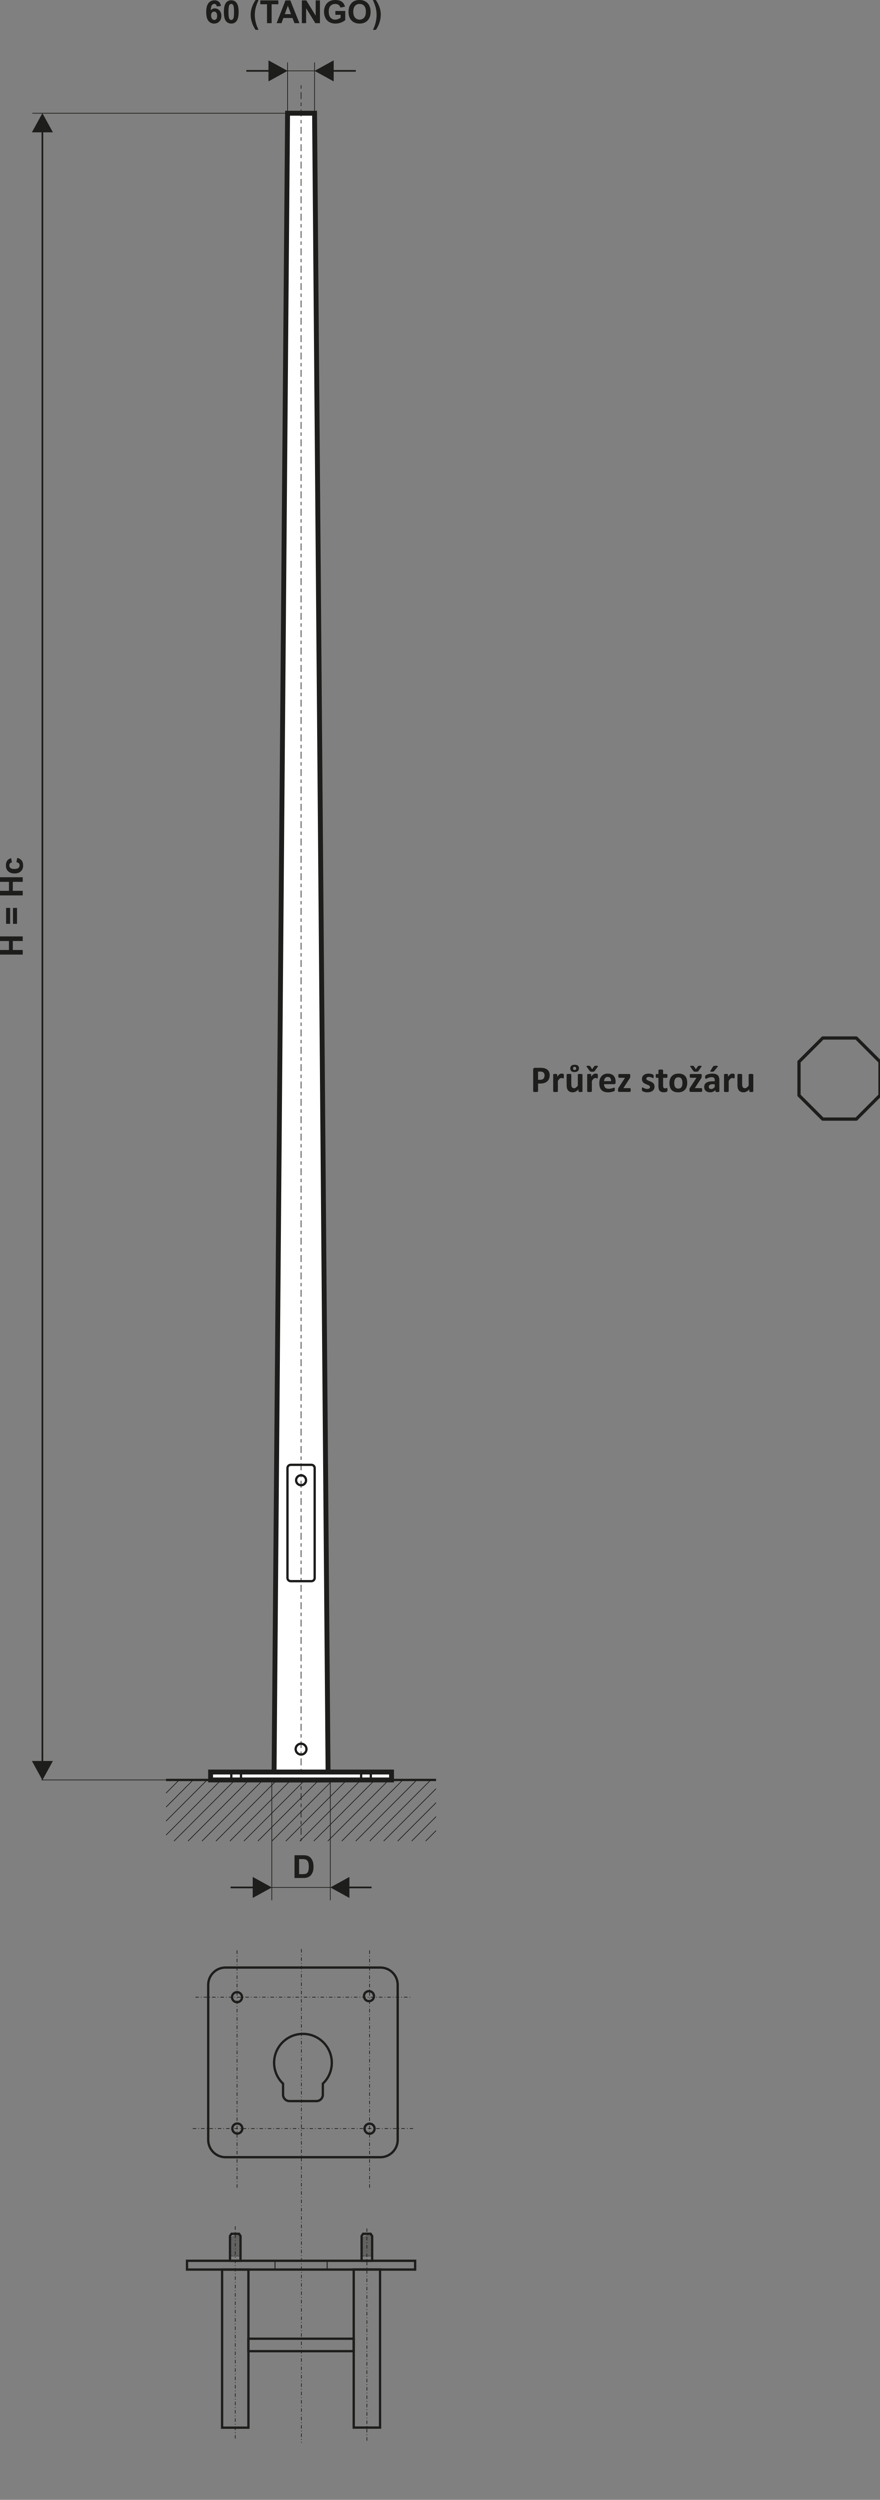 <?xml version="1.0" encoding="utf-8"?>
<!-- Generator: Adobe Illustrator 16.0.0, SVG Export Plug-In . SVG Version: 6.00 Build 0)  -->
<!DOCTYPE svg PUBLIC "-//W3C//DTD SVG 1.1//EN" "http://www.w3.org/Graphics/SVG/1.1/DTD/svg11.dtd">
<svg version="1.1" id="Vrstva_1" xmlns="http://www.w3.org/2000/svg" xmlns:xlink="http://www.w3.org/1999/xlink" x="0px" y="0px"
	 width="540px" height="1532.424px" viewBox="0 0 540 1532.424" enable-background="new 0 0 540 1532.424" xml:space="preserve">
<rect x="0" y="0" width="540" height="1532.424" fill="#808080" stroke="none"/>
<line fill="none" stroke="#1D1D1B" stroke-width="1.417" stroke-miterlimit="22.926" x1="101.904" y1="1091.121" x2="267.588" y2="1091.121"/>
<path fill="none" stroke="#1D1D1B" stroke-width="0.425" stroke-miterlimit="22.926" d="M261.172,1128.609l6.416-6.414
	 M252.596,1128.609l14.992-14.994 M244.017,1128.609l23.571-23.57 M235.438,1128.609l32.15-32.146 M226.861,1128.609l37.492-37.492
	 M218.285,1128.609l37.49-37.492 M209.709,1128.609l37.489-37.492 M201.13,1128.609l37.492-37.492 M192.551,1128.609l37.494-37.492
	 M183.975,1128.609l37.492-37.492 M175.397,1128.609l37.49-37.492 M166.821,1128.609l37.49-37.492 M158.242,1128.609l37.492-37.492
	 M149.666,1128.609l37.492-37.492 M141.087,1128.609l37.492-37.492 M132.511,1128.609l37.492-37.492 M123.934,1128.609l37.49-37.492
	 M115.357,1128.609l37.49-37.492 M106.778,1128.609l37.492-37.492 M101.904,1124.904l33.79-33.787 M101.904,1116.328l25.211-25.211
	 M101.904,1107.752l16.633-16.635 M101.904,1099.174l8.056-8.057"/>
<polygon fill="#FFFFFF" stroke="#1D1D1B" stroke-width="3" stroke-miterlimit="22.926" points="176.464,69.409 193.031,69.409 
	201.348,1091.117 168.147,1091.117 "/>
<line fill="none" stroke="#1D1D1B" stroke-width="0.425" stroke-miterlimit="22.926" stroke-dasharray="2.13,2.13,4.25,2.13" x1="184.749" y1="52.238" x2="184.749" y2="1128.609"/>
<path fill="none" stroke="#1D1D1B" stroke-width="1.417" stroke-miterlimit="22.926" d="M184.749,1068.906
	c1.831,0,3.317,1.488,3.317,3.32c0,1.834-1.486,3.32-3.317,3.32c-1.836,0-3.323-1.486-3.323-3.32
	C181.426,1070.395,182.913,1068.906,184.749,1068.906z"/>
<path fill="none" stroke="#1D1D1B" stroke-width="1.417" stroke-miterlimit="22.926" d="M178.391,897.951h12.714
	c1.098,0,1.993,0.898,1.993,1.992v67.336c0,1.096-0.896,1.992-1.993,1.992h-12.714c-1.098,0-1.994-0.896-1.994-1.992v-67.336
	C176.396,898.848,177.293,897.951,178.391,897.951z"/>
<path fill="none" stroke="#1D1D1B" stroke-width="1.417" stroke-miterlimit="22.926" d="M184.749,904.357
	c1.683,0,3.05,1.367,3.05,3.053c0,1.684-1.367,3.051-3.05,3.051c-1.688,0-3.056-1.367-3.056-3.051
	C181.693,905.725,183.062,904.357,184.749,904.357z"/>
<path fill="#1D1D1B" d="M32.466,1079.494l-6.449,11.725l-6.449-11.725H32.466z M25.495,1080.512V80.1h1.042v1000.412H25.495z
	 M32.466,81.116H19.567l6.449-11.725L32.466,81.116z"/>
<line fill="none" stroke="#1D1D1B" stroke-width="0.425" stroke-miterlimit="22.926" x1="25.386" y1="1091.121" x2="163.288" y2="1091.121"/>
<polygon fill="#1D1D1B" points="13.95,585.171 0,585.171 0,582.348 5.496,582.348 5.496,576.853 0,576.853 0,574.029 13.95,574.029 
	13.95,576.853 7.853,576.853 7.853,582.348 13.95,582.348 "/>
<path fill="#1D1D1B" d="M10.443,566.313H7.97v-9.76h2.474V566.313z M6.215,566.313H3.743v-9.76h2.472V566.313z"/>
<polygon fill="#1D1D1B" points="13.95,548.9 0,548.9 0,546.075 5.496,546.075 5.496,540.582 0,540.582 0,537.757 13.95,537.757 
	13.95,540.582 7.853,540.582 7.853,546.075 13.95,546.075 "/>
<path fill="#1D1D1B" d="M6.842,526.044l0.463,2.632c-0.521,0.088-0.913,0.289-1.181,0.604c-0.263,0.315-0.396,0.722-0.396,1.219
	c0,0.667,0.231,1.2,0.693,1.597c0.459,0.395,1.229,0.594,2.312,0.594c1.202,0,2.048-0.201,2.545-0.605
	c0.498-0.401,0.744-0.939,0.744-1.615c0-0.507-0.146-0.923-0.436-1.243c-0.289-0.325-0.786-0.553-1.494-0.687l0.449-2.629
	c1.208,0.272,2.118,0.793,2.735,1.568c0.616,0.771,0.927,1.807,0.927,3.109c0,1.475-0.468,2.653-1.4,3.53
	c-0.935,0.88-2.228,1.317-3.877,1.317c-1.674,0-2.974-0.442-3.906-1.322c-0.932-0.879-1.396-2.069-1.396-3.573
	c0-1.227,0.268-2.206,0.796-2.933C4.948,526.883,5.756,526.364,6.842,526.044"/>
<line fill="none" stroke="#1D1D1B" stroke-width="0.425" stroke-miterlimit="22.926" x1="166.8" y1="1086.436" x2="166.8" y2="1164.9"/>
<line fill="none" stroke="#1D1D1B" stroke-width="0.425" stroke-miterlimit="22.926" x1="202.695" y1="1086.436" x2="202.695" y2="1164.9"/>
<line fill="none" stroke="#1D1D1B" stroke-width="0.425" stroke-miterlimit="22.926" x1="166.797" y1="1157.02" x2="202.695" y2="1157.02"/>
<path fill="#1D1D1B" d="M141.498,1156.498h14.596v1.043h-14.596V1156.498z M155.075,1163.469v-12.898l11.727,6.449L155.075,1163.469
	z"/>
<path fill="#1D1D1B" d="M227.994,1157.541h-14.593v-1.043h14.593V1157.541z M214.418,1150.57v12.898l-11.723-6.449L214.418,1150.57z
	"/>
<path fill="#1D1D1B" d="M183.544,1139.635v9.234h2.094c0.784,0,1.349-0.047,1.697-0.135c0.459-0.111,0.834-0.309,1.133-0.58
	c0.302-0.273,0.545-0.721,0.734-1.344c0.19-0.625,0.284-1.477,0.284-2.555s-0.094-1.904-0.284-2.482
	c-0.189-0.578-0.454-1.025-0.796-1.35c-0.34-0.324-0.772-0.543-1.299-0.658c-0.389-0.086-1.159-0.131-2.302-0.131H183.544z
	 M180.721,1137.277h5.137c1.16,0,2.042,0.086,2.648,0.266c0.815,0.238,1.516,0.67,2.1,1.285c0.583,0.615,1.025,1.367,1.328,2.26
	c0.304,0.889,0.455,1.99,0.455,3.297c0,1.148-0.142,2.137-0.426,2.969c-0.35,1.016-0.847,1.836-1.492,2.463
	c-0.487,0.477-1.146,0.848-1.974,1.113c-0.619,0.199-1.449,0.295-2.486,0.295h-5.29V1137.277z"/>
<line fill="none" stroke="#1D1D1B" stroke-width="0.425" stroke-miterlimit="22.926" x1="166.797" y1="43.448" x2="202.695" y2="43.448"/>
<path fill="#1D1D1B" d="M151.164,42.929h14.591v1.041h-14.591V42.929z M164.742,49.898V37l11.722,6.448L164.742,49.898z"/>
<path fill="#1D1D1B" d="M218.333,43.97h-14.596v-1.041h14.596V43.97z M204.756,37v12.898l-11.727-6.45L204.756,37z"/>
<path fill="#1D1D1B" d="M129.539,9.506c0,0.87,0.203,1.543,0.601,2.017c0.401,0.475,0.855,0.711,1.372,0.711
	c0.492,0,0.903-0.195,1.238-0.581c0.324-0.39,0.492-1.025,0.492-1.908c0-0.91-0.18-1.575-0.533-2.001
	c-0.356-0.422-0.801-0.634-1.332-0.634c-0.516,0-0.946,0.202-1.305,0.608C129.719,8.119,129.539,8.717,129.539,9.506 M135.599,3.669
	l-2.591,0.285c-0.063-0.532-0.228-0.926-0.492-1.18c-0.268-0.253-0.612-0.379-1.038-0.379c-0.563,0-1.042,0.254-1.432,0.76
	s-0.634,1.562-0.733,3.166c0.664-0.786,1.491-1.179,2.48-1.179c1.114,0,2.07,0.426,2.869,1.276c0.793,0.854,1.19,1.95,1.19,3.298
	c0,1.429-0.421,2.579-1.258,3.442s-1.912,1.295-3.222,1.295c-1.408,0-2.567-0.549-3.474-1.646c-0.906-1.098-1.36-2.893-1.36-5.395
	c0-2.561,0.474-4.407,1.42-5.542c0.944-1.133,2.171-1.698,3.682-1.698c1.059,0,1.936,0.299,2.629,0.896
	C134.965,1.664,135.407,2.532,135.599,3.669z"/>
<path fill="#1D1D1B" d="M141.904,2.396c-0.317,0-0.604,0.104-0.851,0.313c-0.249,0.204-0.444,0.573-0.581,1.109
	c-0.182,0.691-0.272,1.86-0.272,3.5c0,1.644,0.081,2.771,0.241,3.384c0.163,0.614,0.368,1.023,0.617,1.228
	c0.243,0.204,0.528,0.305,0.846,0.305c0.318,0,0.603-0.104,0.854-0.311c0.246-0.206,0.442-0.575,0.578-1.111
	c0.182-0.686,0.272-1.851,0.272-3.494c0-1.64-0.081-2.767-0.243-3.38c-0.163-0.613-0.366-1.025-0.614-1.229
	C142.504,2.499,142.223,2.396,141.904,2.396 M141.904,0.174c1.351,0,2.404,0.484,3.17,1.452c0.903,1.143,1.359,3.042,1.359,5.691
	c0,2.646-0.456,4.549-1.369,5.705c-0.758,0.955-1.81,1.432-3.16,1.432c-1.357,0-2.452-0.522-3.284-1.568
	c-0.832-1.044-1.245-2.912-1.245-5.593c0-2.635,0.456-4.53,1.369-5.686C139.5,0.652,140.554,0.174,141.904,0.174z"/>
<path fill="#1D1D1B" d="M158.646,18.293h-1.831c-0.976-1.466-1.719-2.984-2.232-4.565c-0.51-1.579-0.765-3.104-0.765-4.581
	c0-1.832,0.315-3.566,0.941-5.203c0.547-1.418,1.238-2.727,2.077-3.925h1.831c-0.873,1.92-1.478,3.555-1.805,4.9
	c-0.33,1.347-0.495,2.775-0.495,4.286c0,1.038,0.099,2.104,0.294,3.194c0.196,1.088,0.464,2.123,0.804,3.106
	C157.69,16.152,158.082,17.081,158.646,18.293"/>
<polygon fill="#1D1D1B" points="163.85,14.202 163.85,2.61 159.72,2.61 159.72,0.253 170.784,0.253 170.784,2.61 166.676,2.61 
	166.676,14.202 "/>
<path fill="#1D1D1B" d="M178.572,8.668l-1.938-5.162l-1.884,5.162H178.572z M183.735,14.202h-3.043l-1.205-3.177h-5.596
	l-1.157,3.177h-2.987l5.416-13.949h2.983L183.735,14.202z"/>
<polygon fill="#1D1D1B" points="185.236,14.202 185.236,0.253 187.971,0.253 193.713,9.601 193.713,0.253 196.322,0.253 
	196.322,14.202 193.502,14.202 187.847,5.032 187.847,14.202 "/>
<path fill="#1D1D1B" d="M205.793,9.077V6.72h6.06v5.566c-0.588,0.573-1.441,1.078-2.56,1.516c-1.119,0.435-2.252,0.652-3.402,0.652
	c-1.457,0-2.727-0.305-3.813-0.918c-1.08-0.614-1.895-1.494-2.44-2.634c-0.547-1.14-0.819-2.383-0.819-3.725
	c0-1.454,0.306-2.746,0.913-3.88c0.612-1.13,1.501-2,2.672-2.604C203.3,0.229,204.411,0,205.74,0c1.73,0,3.086,0.363,4.059,1.091
	c0.974,0.73,1.6,1.733,1.879,3.019l-2.806,0.526c-0.196-0.685-0.564-1.228-1.106-1.627c-0.538-0.396-1.215-0.594-2.027-0.594
	c-1.227,0-2.204,0.39-2.928,1.173c-0.725,0.781-1.088,1.94-1.088,3.477c0,1.658,0.365,2.903,1.102,3.731
	c0.736,0.827,1.697,1.242,2.888,1.242c0.588,0,1.181-0.115,1.769-0.346c0.596-0.231,1.104-0.515,1.53-0.846v-1.77H205.793z"/>
<path fill="#1D1D1B" d="M216.779,7.217c0,1.582,0.365,2.78,1.097,3.598c0.729,0.815,1.659,1.224,2.782,1.224
	c1.126,0,2.049-0.404,2.773-1.214c0.719-0.812,1.082-2.025,1.082-3.646c0-1.601-0.354-2.796-1.056-3.581
	c-0.703-0.788-1.636-1.182-2.8-1.182s-2.101,0.399-2.813,1.195C217.135,4.408,216.779,5.609,216.779,7.217 M213.875,7.312
	c0-1.422,0.215-2.617,0.641-3.585c0.313-0.71,0.748-1.35,1.298-1.916c0.55-0.564,1.149-0.983,1.802-1.259
	C218.486,0.185,219.49,0,220.625,0c2.059,0,3.703,0.639,4.941,1.914c1.232,1.28,1.85,3.057,1.85,5.332
	c0,2.258-0.614,4.022-1.838,5.296c-1.225,1.276-2.866,1.912-4.912,1.912c-2.075,0-3.729-0.634-4.953-1.901
	S213.875,9.538,213.875,7.312z"/>
<path fill="#1D1D1B" d="M228.836,18.293c0.525-1.131,0.898-1.994,1.114-2.595c0.215-0.604,0.415-1.299,0.602-2.085
	c0.183-0.785,0.318-1.533,0.409-2.237c0.088-0.707,0.132-1.432,0.132-2.171c0-1.511-0.16-2.939-0.485-4.286
	c-0.325-1.346-0.923-2.98-1.793-4.9h1.812c0.961,1.364,1.709,2.809,2.24,4.335c0.533,1.528,0.798,3.078,0.798,4.649
	c0,1.325-0.21,2.744-0.628,4.261c-0.476,1.697-1.26,3.373-2.351,5.029H228.836z"/>
<line fill="none" stroke="#1D1D1B" stroke-width="0.425" stroke-miterlimit="22.926" x1="193.031" y1="38.29" x2="193.031" y2="93.561"/>
<line fill="none" stroke="#1D1D1B" stroke-width="0.425" stroke-miterlimit="22.926" x1="176.464" y1="38.29" x2="176.464" y2="93.561"/>
<line fill="none" stroke="#1D1D1B" stroke-width="0.425" stroke-miterlimit="22.926" x1="19.85" y1="69.41" x2="185.91" y2="69.41"/>
<rect x="129.24" y="1086.266" fill="#FFFFFF" stroke="#1D1D1B" stroke-width="3" stroke-miterlimit="22.926" width="111.015" height="4.855"/>
<rect x="141.938" y="1086.266" fill="none" stroke="#1D1D1B" stroke-width="1.417" stroke-miterlimit="22.926" width="5.959" height="4.855"/>
<rect x="221.598" y="1086.266" fill="none" stroke="#1D1D1B" stroke-width="1.417" stroke-miterlimit="22.926" width="5.959" height="4.855"/>
<path fill="#1D1D1B" d="M334.171,659.281c0-0.52-0.094-0.947-0.276-1.282c-0.185-0.335-0.411-0.584-0.679-0.744
	c-0.269-0.159-0.55-0.263-0.841-0.304c-0.297-0.042-0.602-0.063-0.915-0.063h-1.287v5.027h1.355c0.482,0,0.887-0.067,1.212-0.194
	c0.325-0.13,0.592-0.313,0.799-0.546c0.207-0.23,0.363-0.51,0.472-0.834C334.115,660.018,334.171,659.662,334.171,659.281
	 M337.305,659.063c0,0.834-0.13,1.566-0.393,2.205c-0.255,0.644-0.633,1.182-1.134,1.617c-0.494,0.439-1.102,0.772-1.822,1.001
	c-0.72,0.23-1.57,0.345-2.548,0.345h-1.235v4.711c0,0.076-0.022,0.143-0.074,0.205c-0.051,0.06-0.133,0.11-0.245,0.148
	c-0.114,0.038-0.267,0.066-0.456,0.09c-0.187,0.022-0.435,0.036-0.726,0.036c-0.287,0-0.528-0.014-0.725-0.036
	c-0.194-0.023-0.347-0.056-0.461-0.09c-0.112-0.038-0.193-0.089-0.235-0.148c-0.048-0.063-0.07-0.133-0.07-0.205v-13.292
	c0-0.358,0.093-0.628,0.279-0.807s0.434-0.269,0.736-0.269h3.484c0.35,0,0.685,0.012,1,0.038c0.316,0.026,0.695,0.086,1.138,0.171
	c0.441,0.09,0.891,0.25,1.342,0.487c0.451,0.234,0.843,0.534,1.162,0.896c0.32,0.363,0.563,0.784,0.731,1.271
	C337.221,657.921,337.305,658.463,337.305,659.063z"/>
<path fill="#1D1D1B" d="M346.003,659.721c0,0.274-0.007,0.499-0.022,0.674c-0.015,0.177-0.038,0.312-0.064,0.409
	c-0.032,0.099-0.076,0.169-0.122,0.207c-0.049,0.04-0.114,0.056-0.19,0.056c-0.061,0-0.129-0.014-0.207-0.04
	c-0.074-0.026-0.16-0.054-0.257-0.086c-0.096-0.03-0.198-0.059-0.313-0.086c-0.117-0.026-0.241-0.04-0.376-0.04
	c-0.16,0-0.32,0.033-0.479,0.1c-0.16,0.066-0.328,0.163-0.499,0.305c-0.173,0.135-0.352,0.319-0.54,0.544
	c-0.187,0.229-0.385,0.51-0.598,0.847v6.354c0,0.074-0.024,0.141-0.072,0.198c-0.042,0.059-0.12,0.106-0.232,0.145
	c-0.11,0.036-0.259,0.066-0.438,0.086c-0.183,0.019-0.416,0.028-0.696,0.028c-0.281,0-0.514-0.01-0.698-0.028
	c-0.179-0.02-0.327-0.05-0.436-0.086c-0.114-0.038-0.192-0.086-0.234-0.145c-0.047-0.058-0.07-0.124-0.07-0.198V658.77
	c0-0.074,0.02-0.139,0.058-0.198c0.036-0.059,0.106-0.104,0.203-0.145c0.101-0.034,0.227-0.066,0.383-0.085
	c0.155-0.02,0.354-0.027,0.588-0.027c0.245,0,0.443,0.008,0.603,0.027c0.16,0.019,0.286,0.051,0.375,0.085
	c0.086,0.04,0.148,0.086,0.188,0.145c0.038,0.06,0.058,0.124,0.058,0.198v1.271c0.266-0.383,0.518-0.693,0.753-0.94
	c0.236-0.243,0.462-0.443,0.674-0.588c0.213-0.143,0.428-0.245,0.643-0.301c0.21-0.057,0.425-0.085,0.64-0.085
	c0.097,0,0.205,0.003,0.319,0.017c0.11,0.012,0.232,0.03,0.354,0.058c0.121,0.028,0.229,0.059,0.319,0.089
	c0.093,0.036,0.16,0.07,0.202,0.11c0.039,0.038,0.07,0.082,0.089,0.124c0.021,0.047,0.036,0.11,0.052,0.192
	c0.015,0.077,0.026,0.197,0.034,0.357C345.999,659.233,346.003,659.449,346.003,659.721"/>
<path fill="#1D1D1B" d="M353.568,654.947c0-0.295-0.08-0.533-0.236-0.712c-0.157-0.181-0.407-0.271-0.749-0.271
	c-0.309,0-0.539,0.082-0.7,0.25c-0.154,0.167-0.232,0.401-0.232,0.698c0,0.312,0.074,0.558,0.221,0.732
	c0.152,0.175,0.403,0.261,0.754,0.261c0.315,0,0.55-0.086,0.707-0.257C353.488,655.479,353.568,655.244,353.568,654.947
	 M355.273,654.89c0,0.358-0.062,0.682-0.183,0.963c-0.122,0.284-0.301,0.521-0.529,0.716c-0.234,0.195-0.514,0.344-0.851,0.445
	c-0.333,0.104-0.721,0.156-1.153,0.156c-0.439,0-0.825-0.052-1.152-0.148c-0.327-0.102-0.6-0.242-0.814-0.431
	c-0.219-0.187-0.383-0.417-0.487-0.688c-0.104-0.269-0.16-0.58-0.16-0.931c0-0.359,0.06-0.683,0.176-0.963
	c0.119-0.285,0.295-0.522,0.526-0.717c0.232-0.194,0.514-0.339,0.849-0.441c0.335-0.097,0.722-0.146,1.153-0.146
	c0.86,0,1.513,0.187,1.96,0.562C355.053,653.638,355.273,654.181,355.273,654.89z M357.425,668.964c0,0.074-0.019,0.141-0.059,0.198
	c-0.034,0.059-0.101,0.106-0.198,0.145c-0.095,0.036-0.219,0.066-0.378,0.086c-0.154,0.019-0.351,0.028-0.585,0.028
	c-0.253,0-0.456-0.01-0.612-0.028c-0.156-0.02-0.279-0.05-0.369-0.086c-0.095-0.038-0.156-0.086-0.194-0.145
	c-0.04-0.058-0.061-0.124-0.061-0.198v-1.178c-0.56,0.605-1.132,1.06-1.716,1.364c-0.586,0.305-1.189,0.457-1.812,0.457
	c-0.704,0-1.294-0.114-1.77-0.343c-0.476-0.227-0.862-0.542-1.155-0.937c-0.291-0.397-0.502-0.854-0.63-1.375
	c-0.125-0.521-0.187-1.172-0.187-1.948v-6.235c0-0.074,0.02-0.139,0.062-0.198c0.042-0.059,0.121-0.104,0.229-0.145
	c0.109-0.034,0.261-0.066,0.447-0.085c0.188-0.02,0.419-0.027,0.695-0.027c0.279,0,0.514,0.008,0.697,0.027
	c0.184,0.019,0.332,0.051,0.439,0.085c0.113,0.04,0.192,0.086,0.234,0.145c0.046,0.06,0.07,0.124,0.07,0.198v5.756
	c0,0.534,0.034,0.939,0.102,1.22c0.07,0.285,0.175,0.526,0.315,0.725c0.141,0.203,0.319,0.359,0.536,0.472
	c0.215,0.108,0.469,0.164,0.762,0.164c0.365,0,0.73-0.134,1.104-0.398c0.365-0.264,0.763-0.654,1.18-1.16v-6.777
	c0-0.074,0.019-0.139,0.061-0.198c0.044-0.059,0.118-0.104,0.232-0.145c0.108-0.034,0.255-0.066,0.436-0.085
	c0.185-0.02,0.417-0.027,0.698-0.027c0.279,0,0.514,0.008,0.696,0.027c0.179,0.019,0.327,0.051,0.434,0.085
	c0.104,0.04,0.183,0.086,0.225,0.145c0.048,0.06,0.07,0.124,0.07,0.198V668.964z"/>
<path fill="#1D1D1B" d="M364.583,653.701c0.055-0.078,0.104-0.141,0.161-0.196c0.054-0.054,0.122-0.093,0.218-0.12
	c0.089-0.026,0.205-0.047,0.346-0.059c0.145-0.012,0.327-0.016,0.558-0.016c0.305,0,0.538,0.012,0.698,0.036
	c0.16,0.023,0.265,0.062,0.319,0.124c0.05,0.063,0.058,0.141,0.023,0.234c-0.038,0.097-0.114,0.215-0.219,0.361l-1.793,2.549
	c-0.051,0.071-0.116,0.128-0.192,0.18c-0.075,0.047-0.171,0.085-0.287,0.114c-0.112,0.026-0.253,0.045-0.42,0.057
	c-0.168,0.012-0.365,0.016-0.605,0.016c-0.232,0-0.436-0.008-0.603-0.023c-0.168-0.015-0.309-0.038-0.417-0.066
	c-0.11-0.03-0.202-0.07-0.274-0.116c-0.072-0.047-0.127-0.097-0.167-0.16l-1.812-2.549c-0.097-0.146-0.167-0.265-0.205-0.361
	c-0.04-0.094-0.032-0.172,0.022-0.234s0.164-0.101,0.327-0.124c0.164-0.024,0.394-0.036,0.688-0.036
	c0.248,0,0.438,0.004,0.579,0.016c0.145,0.012,0.257,0.036,0.343,0.066c0.089,0.026,0.155,0.07,0.201,0.116
	c0.048,0.052,0.095,0.114,0.148,0.192l1.168,1.726L364.583,653.701z M366.864,659.721c0,0.274-0.008,0.499-0.025,0.674
	c-0.015,0.177-0.039,0.312-0.066,0.409c-0.03,0.099-0.072,0.169-0.119,0.207c-0.052,0.04-0.114,0.056-0.192,0.056
	c-0.058,0-0.13-0.014-0.206-0.04c-0.074-0.026-0.159-0.054-0.257-0.086c-0.093-0.03-0.199-0.059-0.312-0.086
	c-0.116-0.026-0.242-0.04-0.379-0.04c-0.16,0-0.319,0.033-0.479,0.1c-0.159,0.066-0.327,0.163-0.498,0.305
	c-0.172,0.135-0.351,0.319-0.537,0.544c-0.188,0.229-0.386,0.51-0.601,0.847v6.354c0,0.074-0.023,0.141-0.068,0.198
	c-0.046,0.059-0.122,0.106-0.236,0.145c-0.108,0.036-0.255,0.066-0.436,0.086c-0.185,0.019-0.417,0.028-0.698,0.028
	c-0.28,0-0.514-0.01-0.696-0.028c-0.18-0.02-0.328-0.05-0.438-0.086c-0.113-0.038-0.19-0.086-0.232-0.145
	c-0.048-0.058-0.07-0.124-0.07-0.198V658.77c0-0.074,0.019-0.139,0.059-0.198c0.034-0.059,0.104-0.104,0.202-0.145
	c0.103-0.034,0.226-0.066,0.38-0.085c0.156-0.02,0.356-0.027,0.59-0.027c0.246,0,0.445,0.008,0.605,0.027
	c0.16,0.019,0.283,0.051,0.373,0.085c0.085,0.04,0.148,0.086,0.187,0.145c0.038,0.06,0.059,0.124,0.059,0.198v1.271
	c0.265-0.383,0.52-0.693,0.752-0.94c0.237-0.243,0.464-0.443,0.673-0.588c0.215-0.143,0.431-0.245,0.644-0.301
	c0.211-0.057,0.426-0.085,0.64-0.085c0.099,0,0.207,0.003,0.319,0.017c0.114,0.012,0.233,0.03,0.354,0.058
	c0.122,0.028,0.232,0.059,0.319,0.089c0.096,0.036,0.16,0.07,0.204,0.11c0.04,0.038,0.07,0.082,0.089,0.124
	c0.02,0.047,0.035,0.11,0.052,0.192c0.016,0.077,0.026,0.197,0.036,0.357C366.86,659.233,366.864,659.449,366.864,659.721z"/>
<path fill="#1D1D1B" d="M374.98,662.756c0.023-0.805-0.141-1.44-0.486-1.901c-0.349-0.464-0.883-0.692-1.606-0.692
	c-0.367,0-0.687,0.068-0.955,0.206c-0.273,0.137-0.498,0.319-0.677,0.554c-0.181,0.233-0.316,0.506-0.411,0.821
	c-0.096,0.32-0.152,0.655-0.168,1.013H374.98z M377.763,663.576c0,0.35-0.08,0.606-0.236,0.773
	c-0.154,0.168-0.369,0.254-0.645,0.254h-6.205c0,0.434,0.052,0.821,0.156,1.178c0.103,0.35,0.267,0.65,0.487,0.896
	c0.227,0.246,0.514,0.433,0.869,0.562c0.356,0.127,0.774,0.194,1.27,0.194c0.504,0,0.943-0.034,1.326-0.108
	c0.378-0.074,0.709-0.152,0.985-0.242c0.275-0.089,0.508-0.167,0.69-0.241s0.331-0.108,0.443-0.108c0.07,0,0.128,0.012,0.173,0.038
	c0.046,0.026,0.084,0.074,0.114,0.145c0.028,0.064,0.054,0.163,0.065,0.287c0.011,0.126,0.015,0.285,0.015,0.472
	c0,0.168-0.004,0.313-0.011,0.428c-0.008,0.118-0.02,0.22-0.037,0.301c-0.015,0.086-0.036,0.156-0.066,0.212
	c-0.03,0.057-0.068,0.112-0.121,0.167c-0.05,0.05-0.184,0.124-0.404,0.217c-0.222,0.094-0.502,0.185-0.844,0.274
	c-0.345,0.089-0.735,0.167-1.175,0.231c-0.439,0.067-0.911,0.104-1.413,0.104c-0.91,0-1.701-0.114-2.383-0.343
	c-0.677-0.227-1.246-0.573-1.706-1.037c-0.455-0.464-0.794-1.052-1.022-1.758c-0.221-0.71-0.334-1.539-0.334-2.489
	c0-0.903,0.117-1.72,0.355-2.448c0.234-0.725,0.576-1.34,1.029-1.846c0.447-0.508,0.993-0.893,1.637-1.158
	c0.646-0.269,1.369-0.401,2.176-0.401c0.854,0,1.584,0.125,2.188,0.378c0.606,0.249,1.102,0.6,1.491,1.045
	c0.385,0.445,0.674,0.974,0.856,1.581c0.183,0.608,0.274,1.271,0.274,1.988V663.576z"/>
<path fill="#1D1D1B" d="M387.036,668.169c0,0.223-0.012,0.409-0.034,0.568c-0.024,0.156-0.058,0.28-0.092,0.371
	c-0.038,0.094-0.089,0.156-0.148,0.19c-0.061,0.034-0.133,0.052-0.205,0.052h-6.667c-0.201,0-0.363-0.07-0.472-0.208
	c-0.114-0.137-0.168-0.361-0.168-0.673v-0.531c0-0.135,0.004-0.261,0.016-0.369c0.012-0.11,0.034-0.219,0.07-0.319
	c0.036-0.105,0.082-0.211,0.135-0.316c0.062-0.108,0.134-0.227,0.229-0.354l3.828-5.881h-3.63c-0.145,0-0.263-0.094-0.351-0.276
	c-0.091-0.185-0.133-0.476-0.133-0.881c0-0.223,0.008-0.405,0.026-0.558c0.02-0.148,0.052-0.265,0.086-0.354
	c0.04-0.086,0.09-0.148,0.152-0.188c0.059-0.038,0.131-0.058,0.215-0.058h6.24c0.11,0,0.2,0.012,0.278,0.035
	c0.074,0.022,0.141,0.063,0.187,0.125c0.051,0.061,0.091,0.143,0.118,0.253c0.026,0.104,0.038,0.238,0.038,0.401v0.56
	c0,0.154-0.008,0.289-0.023,0.407c-0.015,0.116-0.038,0.229-0.07,0.339c-0.028,0.104-0.074,0.213-0.127,0.319
	c-0.06,0.104-0.126,0.221-0.204,0.343l-3.808,5.868h4.034c0.064,0,0.133,0.015,0.194,0.047c0.059,0.03,0.11,0.086,0.152,0.172
	c0.041,0.081,0.074,0.197,0.099,0.35C387.024,667.752,387.036,667.938,387.036,668.169"/>
<path fill="#1D1D1B" d="M401.66,666.08c0,0.578-0.11,1.088-0.327,1.531c-0.215,0.441-0.521,0.807-0.921,1.107
	c-0.396,0.295-0.864,0.518-1.406,0.666s-1.127,0.223-1.757,0.223c-0.384,0-0.749-0.029-1.096-0.086
	c-0.346-0.059-0.654-0.133-0.932-0.223c-0.272-0.086-0.503-0.175-0.686-0.269c-0.183-0.095-0.315-0.179-0.397-0.261
	c-0.086-0.081-0.15-0.207-0.196-0.378c-0.045-0.168-0.068-0.421-0.068-0.756c0-0.219,0.008-0.394,0.023-0.526
	c0.015-0.134,0.037-0.242,0.066-0.32c0.032-0.078,0.07-0.131,0.116-0.16c0.043-0.026,0.103-0.037,0.171-0.037
	c0.084,0,0.207,0.045,0.371,0.143c0.164,0.099,0.367,0.203,0.61,0.315c0.244,0.118,0.527,0.227,0.851,0.323
	c0.323,0.102,0.694,0.152,1.102,0.152c0.259,0,0.491-0.026,0.691-0.082c0.203-0.051,0.378-0.127,0.526-0.229
	c0.148-0.098,0.261-0.221,0.339-0.377c0.072-0.152,0.112-0.327,0.112-0.527c0-0.229-0.07-0.424-0.211-0.588
	c-0.143-0.163-0.331-0.308-0.56-0.428c-0.234-0.122-0.499-0.234-0.792-0.345c-0.293-0.104-0.597-0.221-0.903-0.354
	c-0.309-0.13-0.612-0.276-0.904-0.443c-0.293-0.168-0.559-0.371-0.791-0.616c-0.23-0.242-0.417-0.537-0.562-0.878
	c-0.139-0.342-0.211-0.755-0.211-1.234c0-0.487,0.099-0.931,0.289-1.34c0.19-0.407,0.464-0.757,0.822-1.044
	c0.361-0.29,0.799-0.516,1.313-0.676c0.518-0.16,1.096-0.237,1.739-0.237c0.323,0,0.632,0.024,0.934,0.066
	c0.301,0.047,0.577,0.106,0.818,0.171c0.246,0.07,0.451,0.141,0.621,0.223c0.167,0.078,0.287,0.148,0.363,0.204
	c0.072,0.057,0.123,0.111,0.153,0.171c0.029,0.057,0.052,0.124,0.067,0.205c0.015,0.078,0.03,0.181,0.041,0.297
	c0.014,0.116,0.018,0.265,0.018,0.439c0,0.208-0.004,0.375-0.018,0.505c-0.011,0.127-0.03,0.231-0.057,0.306
	c-0.026,0.078-0.063,0.13-0.11,0.156c-0.046,0.028-0.099,0.04-0.16,0.04c-0.068,0-0.179-0.04-0.323-0.122
	c-0.145-0.078-0.327-0.163-0.544-0.253c-0.219-0.09-0.472-0.175-0.757-0.253c-0.288-0.082-0.615-0.12-0.982-0.12
	c-0.261,0-0.487,0.027-0.678,0.076c-0.189,0.056-0.346,0.133-0.472,0.23c-0.119,0.097-0.213,0.215-0.271,0.346
	c-0.063,0.134-0.094,0.278-0.094,0.427c0,0.237,0.072,0.436,0.217,0.596c0.146,0.159,0.335,0.301,0.575,0.42
	c0.232,0.122,0.506,0.238,0.807,0.345c0.299,0.104,0.606,0.221,0.913,0.346c0.309,0.124,0.616,0.272,0.917,0.44
	c0.301,0.167,0.573,0.374,0.807,0.616c0.238,0.245,0.43,0.532,0.573,0.871C401.586,665.216,401.66,665.617,401.66,666.08"/>
<path fill="#1D1D1B" d="M409.579,667.961c0,0.337-0.021,0.594-0.065,0.772c-0.042,0.179-0.097,0.305-0.167,0.375
	c-0.064,0.074-0.168,0.141-0.301,0.194c-0.135,0.059-0.291,0.108-0.47,0.148c-0.177,0.042-0.371,0.074-0.58,0.097
	c-0.212,0.023-0.423,0.034-0.636,0.034c-0.569,0-1.063-0.072-1.484-0.217c-0.418-0.145-0.765-0.367-1.041-0.666
	c-0.271-0.301-0.476-0.679-0.604-1.138c-0.128-0.456-0.194-0.999-0.194-1.621v-5.219h-1.234c-0.145,0-0.259-0.089-0.331-0.269
	c-0.08-0.179-0.118-0.479-0.118-0.899c0-0.223,0.008-0.409,0.026-0.562c0.02-0.152,0.052-0.272,0.092-0.361
	c0.034-0.086,0.085-0.148,0.145-0.188c0.053-0.038,0.123-0.058,0.197-0.058h1.224v-2.281c0-0.072,0.02-0.143,0.063-0.205
	c0.042-0.059,0.12-0.108,0.229-0.152c0.11-0.042,0.263-0.074,0.449-0.093c0.187-0.02,0.417-0.027,0.692-0.027
	c0.282,0,0.514,0.008,0.702,0.027c0.188,0.019,0.337,0.051,0.443,0.093c0.106,0.044,0.185,0.094,0.229,0.152
	c0.046,0.063,0.068,0.133,0.068,0.205v2.281h2.211c0.076,0,0.145,0.02,0.198,0.058c0.059,0.04,0.104,0.103,0.145,0.188
	c0.038,0.089,0.064,0.209,0.085,0.361c0.02,0.152,0.029,0.339,0.029,0.562c0,0.42-0.042,0.721-0.114,0.899
	c-0.078,0.18-0.187,0.269-0.331,0.269h-2.223v4.785c0,0.558,0.088,0.975,0.263,1.252c0.175,0.276,0.487,0.417,0.935,0.417
	c0.152,0,0.287-0.012,0.408-0.04c0.122-0.026,0.23-0.058,0.324-0.094c0.097-0.03,0.175-0.063,0.241-0.089
	c0.063-0.027,0.124-0.038,0.175-0.038c0.048,0,0.09,0.011,0.134,0.038c0.038,0.026,0.074,0.078,0.097,0.159
	c0.02,0.078,0.042,0.187,0.063,0.324C409.569,667.577,409.579,667.748,409.579,667.961"/>
<path fill="#1D1D1B" d="M418.761,663.878c0-0.502-0.038-0.966-0.121-1.387c-0.08-0.425-0.214-0.792-0.407-1.102
	c-0.19-0.313-0.445-0.558-0.762-0.732c-0.319-0.175-0.715-0.263-1.198-0.263c-0.43,0-0.803,0.078-1.127,0.234
	c-0.319,0.155-0.586,0.386-0.791,0.687c-0.207,0.299-0.361,0.662-0.465,1.083c-0.104,0.424-0.155,0.903-0.155,1.445
	c0,0.503,0.042,0.967,0.125,1.387c0.086,0.425,0.221,0.792,0.409,1.104c0.187,0.31,0.439,0.552,0.764,0.723
	c0.319,0.173,0.717,0.259,1.192,0.259c0.436,0,0.814-0.078,1.138-0.234c0.32-0.156,0.584-0.382,0.792-0.679
	c0.205-0.299,0.359-0.658,0.458-1.079C418.712,664.9,418.761,664.42,418.761,663.878 M421.706,663.766
	c0,0.866-0.112,1.655-0.342,2.373c-0.229,0.713-0.573,1.328-1.039,1.848c-0.465,0.518-1.047,0.915-1.747,1.2
	c-0.7,0.28-1.519,0.421-2.454,0.421c-0.909,0-1.697-0.126-2.367-0.379c-0.67-0.249-1.226-0.614-1.667-1.094s-0.769-1.069-0.981-1.77
	c-0.215-0.698-0.319-1.498-0.319-2.397c0-0.864,0.118-1.659,0.346-2.377c0.234-0.721,0.583-1.335,1.051-1.851
	c0.462-0.51,1.042-0.908,1.739-1.191c0.694-0.281,1.514-0.422,2.446-0.422c0.917,0,1.709,0.125,2.378,0.37
	c0.67,0.25,1.224,0.613,1.66,1.091c0.441,0.479,0.765,1.069,0.978,1.77C421.602,662.056,421.706,662.858,421.706,663.766z"/>
<path fill="#1D1D1B" d="M428.202,653.701c0.057-0.078,0.106-0.141,0.16-0.196c0.055-0.054,0.125-0.093,0.219-0.12
	c0.089-0.026,0.207-0.047,0.348-0.059c0.143-0.012,0.327-0.016,0.556-0.016c0.305,0,0.538,0.012,0.698,0.036
	c0.16,0.023,0.265,0.062,0.319,0.124c0.052,0.063,0.06,0.141,0.023,0.234c-0.038,0.097-0.112,0.215-0.219,0.361l-1.793,2.549
	c-0.049,0.071-0.116,0.128-0.19,0.18c-0.077,0.047-0.171,0.085-0.289,0.114c-0.112,0.026-0.251,0.045-0.418,0.057
	c-0.17,0.012-0.369,0.016-0.605,0.016c-0.234,0-0.438-0.008-0.604-0.023c-0.168-0.015-0.309-0.038-0.415-0.066
	c-0.11-0.03-0.204-0.07-0.274-0.116c-0.074-0.047-0.129-0.097-0.167-0.16l-1.812-2.549c-0.099-0.146-0.167-0.265-0.207-0.361
	c-0.04-0.094-0.032-0.172,0.024-0.234c0.053-0.063,0.164-0.101,0.327-0.124c0.164-0.024,0.392-0.036,0.688-0.036
	c0.246,0,0.438,0.004,0.577,0.016c0.145,0.012,0.257,0.036,0.343,0.066c0.089,0.026,0.155,0.07,0.203,0.116
	c0.046,0.052,0.093,0.114,0.148,0.192l1.168,1.726L428.202,653.701z M430.881,668.169c0,0.223-0.012,0.409-0.036,0.568
	c-0.024,0.156-0.055,0.28-0.09,0.371c-0.037,0.094-0.089,0.156-0.148,0.19c-0.061,0.034-0.133,0.052-0.205,0.052h-6.667
	c-0.203,0-0.363-0.07-0.472-0.208c-0.114-0.137-0.168-0.361-0.168-0.673v-0.531c0-0.135,0.004-0.261,0.016-0.369
	c0.012-0.11,0.034-0.219,0.07-0.319c0.034-0.105,0.082-0.211,0.135-0.316c0.06-0.108,0.134-0.227,0.227-0.354l3.83-5.881h-3.63
	c-0.145,0-0.263-0.094-0.351-0.276c-0.091-0.185-0.133-0.476-0.133-0.881c0-0.223,0.008-0.405,0.026-0.558
	c0.02-0.148,0.05-0.265,0.086-0.354c0.04-0.086,0.09-0.148,0.152-0.188c0.059-0.038,0.131-0.058,0.215-0.058h6.241
	c0.109,0,0.199,0.012,0.277,0.035c0.072,0.022,0.141,0.063,0.187,0.125c0.052,0.061,0.089,0.143,0.118,0.253
	c0.026,0.104,0.038,0.238,0.038,0.401v0.56c0,0.154-0.008,0.289-0.023,0.407c-0.015,0.116-0.04,0.229-0.07,0.339
	c-0.028,0.104-0.074,0.213-0.127,0.319c-0.062,0.104-0.126,0.221-0.204,0.343l-3.807,5.868h4.033c0.064,0,0.131,0.015,0.194,0.047
	c0.057,0.03,0.11,0.086,0.152,0.172c0.042,0.081,0.072,0.197,0.097,0.35C430.869,667.752,430.881,667.938,430.881,668.169z"/>
<path fill="#1D1D1B" d="M437.578,653.768c0.054-0.082,0.118-0.156,0.194-0.215c0.074-0.063,0.171-0.108,0.285-0.145
	c0.114-0.034,0.257-0.058,0.432-0.072c0.178-0.018,0.387-0.025,0.64-0.025c0.347,0,0.622,0.016,0.822,0.048
	c0.203,0.03,0.348,0.074,0.436,0.128c0.087,0.059,0.125,0.125,0.118,0.203c-0.008,0.074-0.042,0.156-0.112,0.238l-2.209,2.652
	c-0.065,0.077-0.122,0.141-0.185,0.191c-0.06,0.048-0.136,0.09-0.234,0.12c-0.093,0.028-0.213,0.052-0.357,0.066
	c-0.145,0.016-0.327,0.023-0.546,0.023c-0.265,0-0.476-0.012-0.63-0.034c-0.156-0.023-0.267-0.06-0.327-0.109
	c-0.062-0.047-0.088-0.113-0.076-0.188c0.011-0.078,0.051-0.164,0.121-0.265L437.578,653.768z M438.591,664.628h-1.095
	c-0.462,0-0.857,0.034-1.185,0.101c-0.328,0.07-0.592,0.172-0.8,0.313c-0.205,0.135-0.354,0.299-0.447,0.494
	c-0.097,0.194-0.143,0.417-0.143,0.666c0,0.428,0.136,0.764,0.403,1.005c0.271,0.245,0.644,0.367,1.123,0.367
	c0.401,0,0.772-0.103,1.111-0.309c0.338-0.207,0.681-0.506,1.031-0.903V664.628z M441.422,668.998c0,0.106-0.04,0.188-0.114,0.251
	c-0.078,0.062-0.198,0.104-0.361,0.132c-0.164,0.026-0.407,0.04-0.73,0.04c-0.343,0-0.59-0.014-0.748-0.04
	c-0.154-0.027-0.269-0.07-0.331-0.132c-0.066-0.063-0.098-0.145-0.098-0.251v-0.811c-0.422,0.449-0.896,0.796-1.435,1.045
	c-0.532,0.249-1.13,0.375-1.784,0.375c-0.536,0-1.035-0.07-1.488-0.212c-0.452-0.139-0.841-0.35-1.172-0.626
	c-0.331-0.281-0.59-0.624-0.772-1.033c-0.183-0.412-0.271-0.892-0.271-1.438c0-0.596,0.115-1.109,0.346-1.547
	c0.234-0.439,0.58-0.8,1.041-1.087c0.46-0.285,1.027-0.495,1.714-0.632c0.684-0.137,1.477-0.207,2.381-0.207h0.993v-0.615
	c0-0.319-0.031-0.601-0.096-0.842c-0.064-0.238-0.173-0.44-0.319-0.6c-0.148-0.16-0.345-0.276-0.594-0.354
	c-0.245-0.074-0.552-0.114-0.917-0.114c-0.478,0-0.906,0.056-1.28,0.16c-0.379,0.104-0.71,0.227-0.999,0.354
	c-0.287,0.13-0.529,0.252-0.723,0.356c-0.194,0.104-0.351,0.159-0.473,0.159c-0.085,0-0.159-0.028-0.223-0.077
	c-0.066-0.056-0.119-0.134-0.157-0.23c-0.044-0.097-0.076-0.223-0.1-0.365c-0.022-0.145-0.034-0.305-0.034-0.476
	c0-0.238,0.02-0.427,0.058-0.562c0.036-0.137,0.11-0.257,0.215-0.371c0.108-0.108,0.291-0.23,0.562-0.361
	c0.264-0.134,0.576-0.257,0.936-0.371c0.357-0.116,0.748-0.209,1.168-0.28c0.425-0.074,0.86-0.109,1.31-0.109
	c0.799,0,1.48,0.077,2.049,0.233c0.565,0.156,1.033,0.397,1.395,0.722c0.366,0.323,0.636,0.74,0.804,1.252
	c0.167,0.506,0.251,1.112,0.251,1.811V668.998z"/>
<path fill="#1D1D1B" d="M450.834,659.721c0,0.274-0.008,0.499-0.022,0.674c-0.018,0.177-0.04,0.312-0.066,0.409
	c-0.031,0.099-0.074,0.169-0.122,0.207c-0.05,0.04-0.112,0.056-0.19,0.056c-0.057,0-0.129-0.014-0.205-0.04s-0.16-0.054-0.259-0.086
	c-0.094-0.03-0.198-0.059-0.313-0.086c-0.116-0.026-0.239-0.04-0.377-0.04c-0.159,0-0.319,0.033-0.479,0.1
	c-0.159,0.066-0.327,0.163-0.498,0.305c-0.172,0.135-0.351,0.319-0.537,0.544c-0.188,0.229-0.388,0.51-0.601,0.847v6.354
	c0,0.074-0.023,0.141-0.07,0.198c-0.044,0.059-0.12,0.106-0.234,0.145c-0.108,0.036-0.257,0.066-0.436,0.086
	c-0.185,0.019-0.417,0.028-0.698,0.028s-0.514-0.01-0.696-0.028c-0.179-0.02-0.327-0.05-0.438-0.086
	c-0.114-0.038-0.19-0.086-0.232-0.145c-0.048-0.058-0.072-0.124-0.072-0.198V658.77c0-0.074,0.019-0.139,0.059-0.198
	c0.036-0.059,0.104-0.104,0.204-0.145c0.101-0.034,0.225-0.066,0.38-0.085c0.156-0.02,0.356-0.027,0.59-0.027
	c0.246,0,0.443,0.008,0.604,0.027c0.16,0.019,0.283,0.051,0.375,0.085c0.084,0.04,0.148,0.086,0.187,0.145
	c0.038,0.06,0.059,0.124,0.059,0.198v1.271c0.265-0.383,0.518-0.693,0.752-0.94c0.237-0.243,0.464-0.443,0.674-0.588
	c0.215-0.143,0.43-0.245,0.643-0.301c0.211-0.057,0.426-0.085,0.64-0.085c0.099,0,0.205,0.003,0.319,0.017
	c0.114,0.012,0.234,0.03,0.354,0.058c0.122,0.028,0.23,0.059,0.32,0.089c0.095,0.036,0.159,0.07,0.201,0.11
	c0.042,0.038,0.072,0.082,0.092,0.124c0.019,0.047,0.034,0.11,0.049,0.192c0.016,0.077,0.029,0.197,0.036,0.357
	C450.83,659.233,450.834,659.449,450.834,659.721"/>
<path fill="#1D1D1B" d="M462.256,668.964c0,0.074-0.02,0.141-0.06,0.198c-0.036,0.059-0.101,0.106-0.199,0.145
	c-0.092,0.036-0.217,0.066-0.377,0.086c-0.156,0.019-0.35,0.028-0.586,0.028c-0.251,0-0.455-0.01-0.61-0.028
	c-0.156-0.02-0.28-0.05-0.371-0.086c-0.094-0.038-0.154-0.086-0.194-0.145c-0.038-0.058-0.057-0.124-0.057-0.198v-1.178
	c-0.563,0.605-1.135,1.06-1.721,1.364c-0.584,0.305-1.188,0.457-1.812,0.457c-0.7,0-1.293-0.114-1.769-0.343
	c-0.477-0.227-0.86-0.542-1.153-0.937c-0.293-0.397-0.503-0.854-0.632-1.375c-0.124-0.521-0.187-1.172-0.187-1.948v-6.235
	c0-0.074,0.019-0.139,0.063-0.198c0.042-0.059,0.12-0.104,0.23-0.145c0.108-0.034,0.261-0.066,0.447-0.085
	c0.188-0.02,0.417-0.027,0.694-0.027c0.279,0,0.514,0.008,0.696,0.027c0.183,0.019,0.331,0.051,0.441,0.085
	c0.112,0.04,0.19,0.086,0.232,0.145c0.048,0.06,0.072,0.124,0.072,0.198v5.756c0,0.534,0.034,0.939,0.099,1.22
	c0.072,0.285,0.177,0.526,0.316,0.725c0.141,0.203,0.319,0.359,0.538,0.472c0.215,0.108,0.468,0.164,0.759,0.164
	c0.367,0,0.734-0.134,1.104-0.398c0.365-0.264,0.766-0.654,1.18-1.16v-6.777c0-0.074,0.021-0.139,0.063-0.198
	c0.044-0.059,0.116-0.104,0.229-0.145c0.11-0.034,0.257-0.066,0.438-0.085c0.184-0.02,0.415-0.027,0.697-0.027
	c0.281,0,0.514,0.008,0.696,0.027c0.179,0.019,0.327,0.051,0.434,0.085c0.104,0.04,0.183,0.086,0.227,0.145
	c0.048,0.06,0.07,0.124,0.07,0.198V668.964z"/>
<polygon fill="none" stroke="#1D1D1B" stroke-width="1.984" stroke-linecap="round" stroke-linejoin="round" stroke-miterlimit="22.926" points="
	504.853,636.311 525.443,636.311 540,650.868 540,671.457 525.443,686.016 504.853,686.016 490.295,671.457 490.295,650.868 "/>
<line fill="none" stroke="#1D1D1B" stroke-width="0.425" stroke-miterlimit="22.926" stroke-dasharray="2.13,1.28,0.43,1.28" x1="144.363" y1="1364.728" x2="144.363" y2="1496.009"/>
<line fill="none" stroke="#1D1D1B" stroke-width="0.425" stroke-miterlimit="22.926" stroke-dasharray="2.13,1.28,0.43,1.28" x1="225.135" y1="1366.045" x2="225.135" y2="1497.324"/>
<line fill="none" stroke="#1D1D1B" stroke-width="0.425" stroke-miterlimit="22.926" stroke-dasharray="2.13,1.28,0.43,1.28" x1="184.942" y1="1194.777" x2="184.942" y2="1497.324"/>
<rect x="114.749" y="1385.873" fill="none" stroke="#1D1D1B" stroke-width="1.417" stroke-miterlimit="22.926" width="140" height="5.385"/>
<rect x="217.059" y="1391.205" fill="none" stroke="#1D1D1B" stroke-width="1.417" stroke-miterlimit="22.926" width="16.154" height="96.923"/>
<rect x="136.287" y="1391.258" fill="none" stroke="#1D1D1B" stroke-width="1.417" stroke-miterlimit="22.926" width="16.153" height="96.925"/>
<path fill="none" stroke="#1D1D1B" stroke-width="0.567" stroke-miterlimit="22.926" d="M200.745,1385.873v5.385
	 M168.754,1385.873v5.385"/>
<rect x="152.44" y="1433.646" fill="none" stroke="#1D1D1B" stroke-width="1.417" stroke-miterlimit="22.926" width="64.618" height="7.65"/>
<polygon fill="none" stroke="#1D1D1B" stroke-width="1.417" stroke-miterlimit="22.926" points="141.135,1370.7 142.055,1369.331 
	146.675,1369.331 147.596,1370.7 147.596,1385.873 141.135,1385.873 "/>
<path fill="none" stroke="#1D1D1B" stroke-width="0.216" stroke-miterlimit="22.926" d="M147.326,1380.147l-5.85,2.863h5.573
	 M146.398,1383.011l0.928-0.453 M144.759,1383.011l2.567-1.258 M143.116,1383.011l4.21-2.061 M141.403,1371.891l5.226-2.56
	 M141.403,1372.651l5.687-2.784 M141.403,1373.414l5.923-2.901 M141.403,1374.209l5.923-2.899 M141.403,1375.015l5.923-2.9
	 M141.403,1375.818l5.923-2.899 M141.403,1376.622l5.923-2.9 M141.403,1377.424l5.923-2.901 M141.403,1378.228l5.923-2.9
	 M141.403,1379.03l5.923-2.898 M141.403,1379.835l5.923-2.9 M141.403,1380.638l5.923-2.9 M141.403,1381.439l5.923-2.899
	 M141.403,1382.243l5.923-2.898"/>
<polygon fill="none" stroke="#1D1D1B" stroke-width="1.417" stroke-miterlimit="22.926" points="221.903,1370.7 222.824,1369.331 
	227.445,1369.331 228.364,1370.7 228.364,1385.873 221.903,1385.873 "/>
<path fill="none" stroke="#1D1D1B" stroke-width="0.216" stroke-miterlimit="22.926" d="M228.096,1380.147l-5.848,2.863h5.571
	 M227.168,1383.011l0.928-0.453 M225.528,1383.011l2.567-1.258 M223.888,1383.011l4.208-2.061 M222.173,1371.891l5.226-2.56
	 M222.173,1372.651l5.687-2.784 M222.173,1373.414l5.923-2.901 M222.173,1374.209l5.923-2.899 M222.173,1375.015l5.923-2.9
	 M222.173,1375.818l5.923-2.899 M222.173,1376.622l5.923-2.9 M222.173,1377.424l5.923-2.901 M222.173,1378.228l5.923-2.9
	 M222.173,1379.03l5.923-2.898 M222.173,1379.835l5.923-2.9 M222.173,1380.638l5.923-2.9 M222.173,1381.439l5.923-2.899
	 M222.173,1382.243l5.923-2.898"/>
<line fill="none" stroke="#1D1D1B" stroke-width="0.425" stroke-miterlimit="22.926" stroke-dasharray="2.13,1.28,0.43,1.28" x1="145.457" y1="1341.086" x2="145.457" y2="1194.674"/>
<circle fill="none" stroke="#1D1D1B" stroke-width="1.417" stroke-miterlimit="22.926" cx="145.457" cy="1224.285" r="3.08"/>
<circle fill="none" stroke="#1D1D1B" stroke-width="1.417" stroke-miterlimit="22.926" cx="226.417" cy="1223.659" r="3.08"/>
<circle fill="none" stroke="#1D1D1B" stroke-width="1.417" stroke-miterlimit="22.926" cx="226.78" cy="1304.895" r="3.08"/>
<circle fill="none" stroke="#1D1D1B" stroke-width="1.417" stroke-miterlimit="22.926" cx="145.632" cy="1304.806" r="3.081"/>
<path fill="none" stroke="#1D1D1B" stroke-width="1.417" stroke-miterlimit="22.926" d="M185.903,1246.781
	c9.773,0,17.7,7.928,17.7,17.702c0,5.043-2.111,9.595-5.497,12.819v6.765c0,2.154-1.764,3.918-3.918,3.918h-16.572
	c-2.154,0-3.919-1.764-3.919-3.918v-6.765c-3.386-3.225-5.496-7.776-5.496-12.819
	C168.201,1254.709,176.127,1246.781,185.903,1246.781z M138.361,1206.121h95.081c5.827,0,10.592,4.767,10.592,10.592v95.081
	c0,5.825-4.765,10.595-10.592,10.595h-95.081c-5.825,0-10.593-4.77-10.593-10.595v-95.081
	C127.769,1210.888,132.536,1206.121,138.361,1206.121z"/>
<line fill="none" stroke="#1D1D1B" stroke-width="0.425" stroke-miterlimit="22.926" stroke-dasharray="2.13,1.28,0.43,1.28" x1="226.78" y1="1341.086" x2="226.78" y2="1194.674"/>
<line fill="none" stroke="#1D1D1B" stroke-width="0.425" stroke-miterlimit="22.926" stroke-dasharray="2.13,1.28,0.43,1.28" x1="119.908" y1="1224.283" x2="251.897" y2="1224.283"/>
<line fill="none" stroke="#1D1D1B" stroke-width="0.425" stroke-miterlimit="22.926" stroke-dasharray="2.13,1.28,0.43,1.28" x1="118.269" y1="1304.806" x2="253.536" y2="1304.806"/>
</svg>
